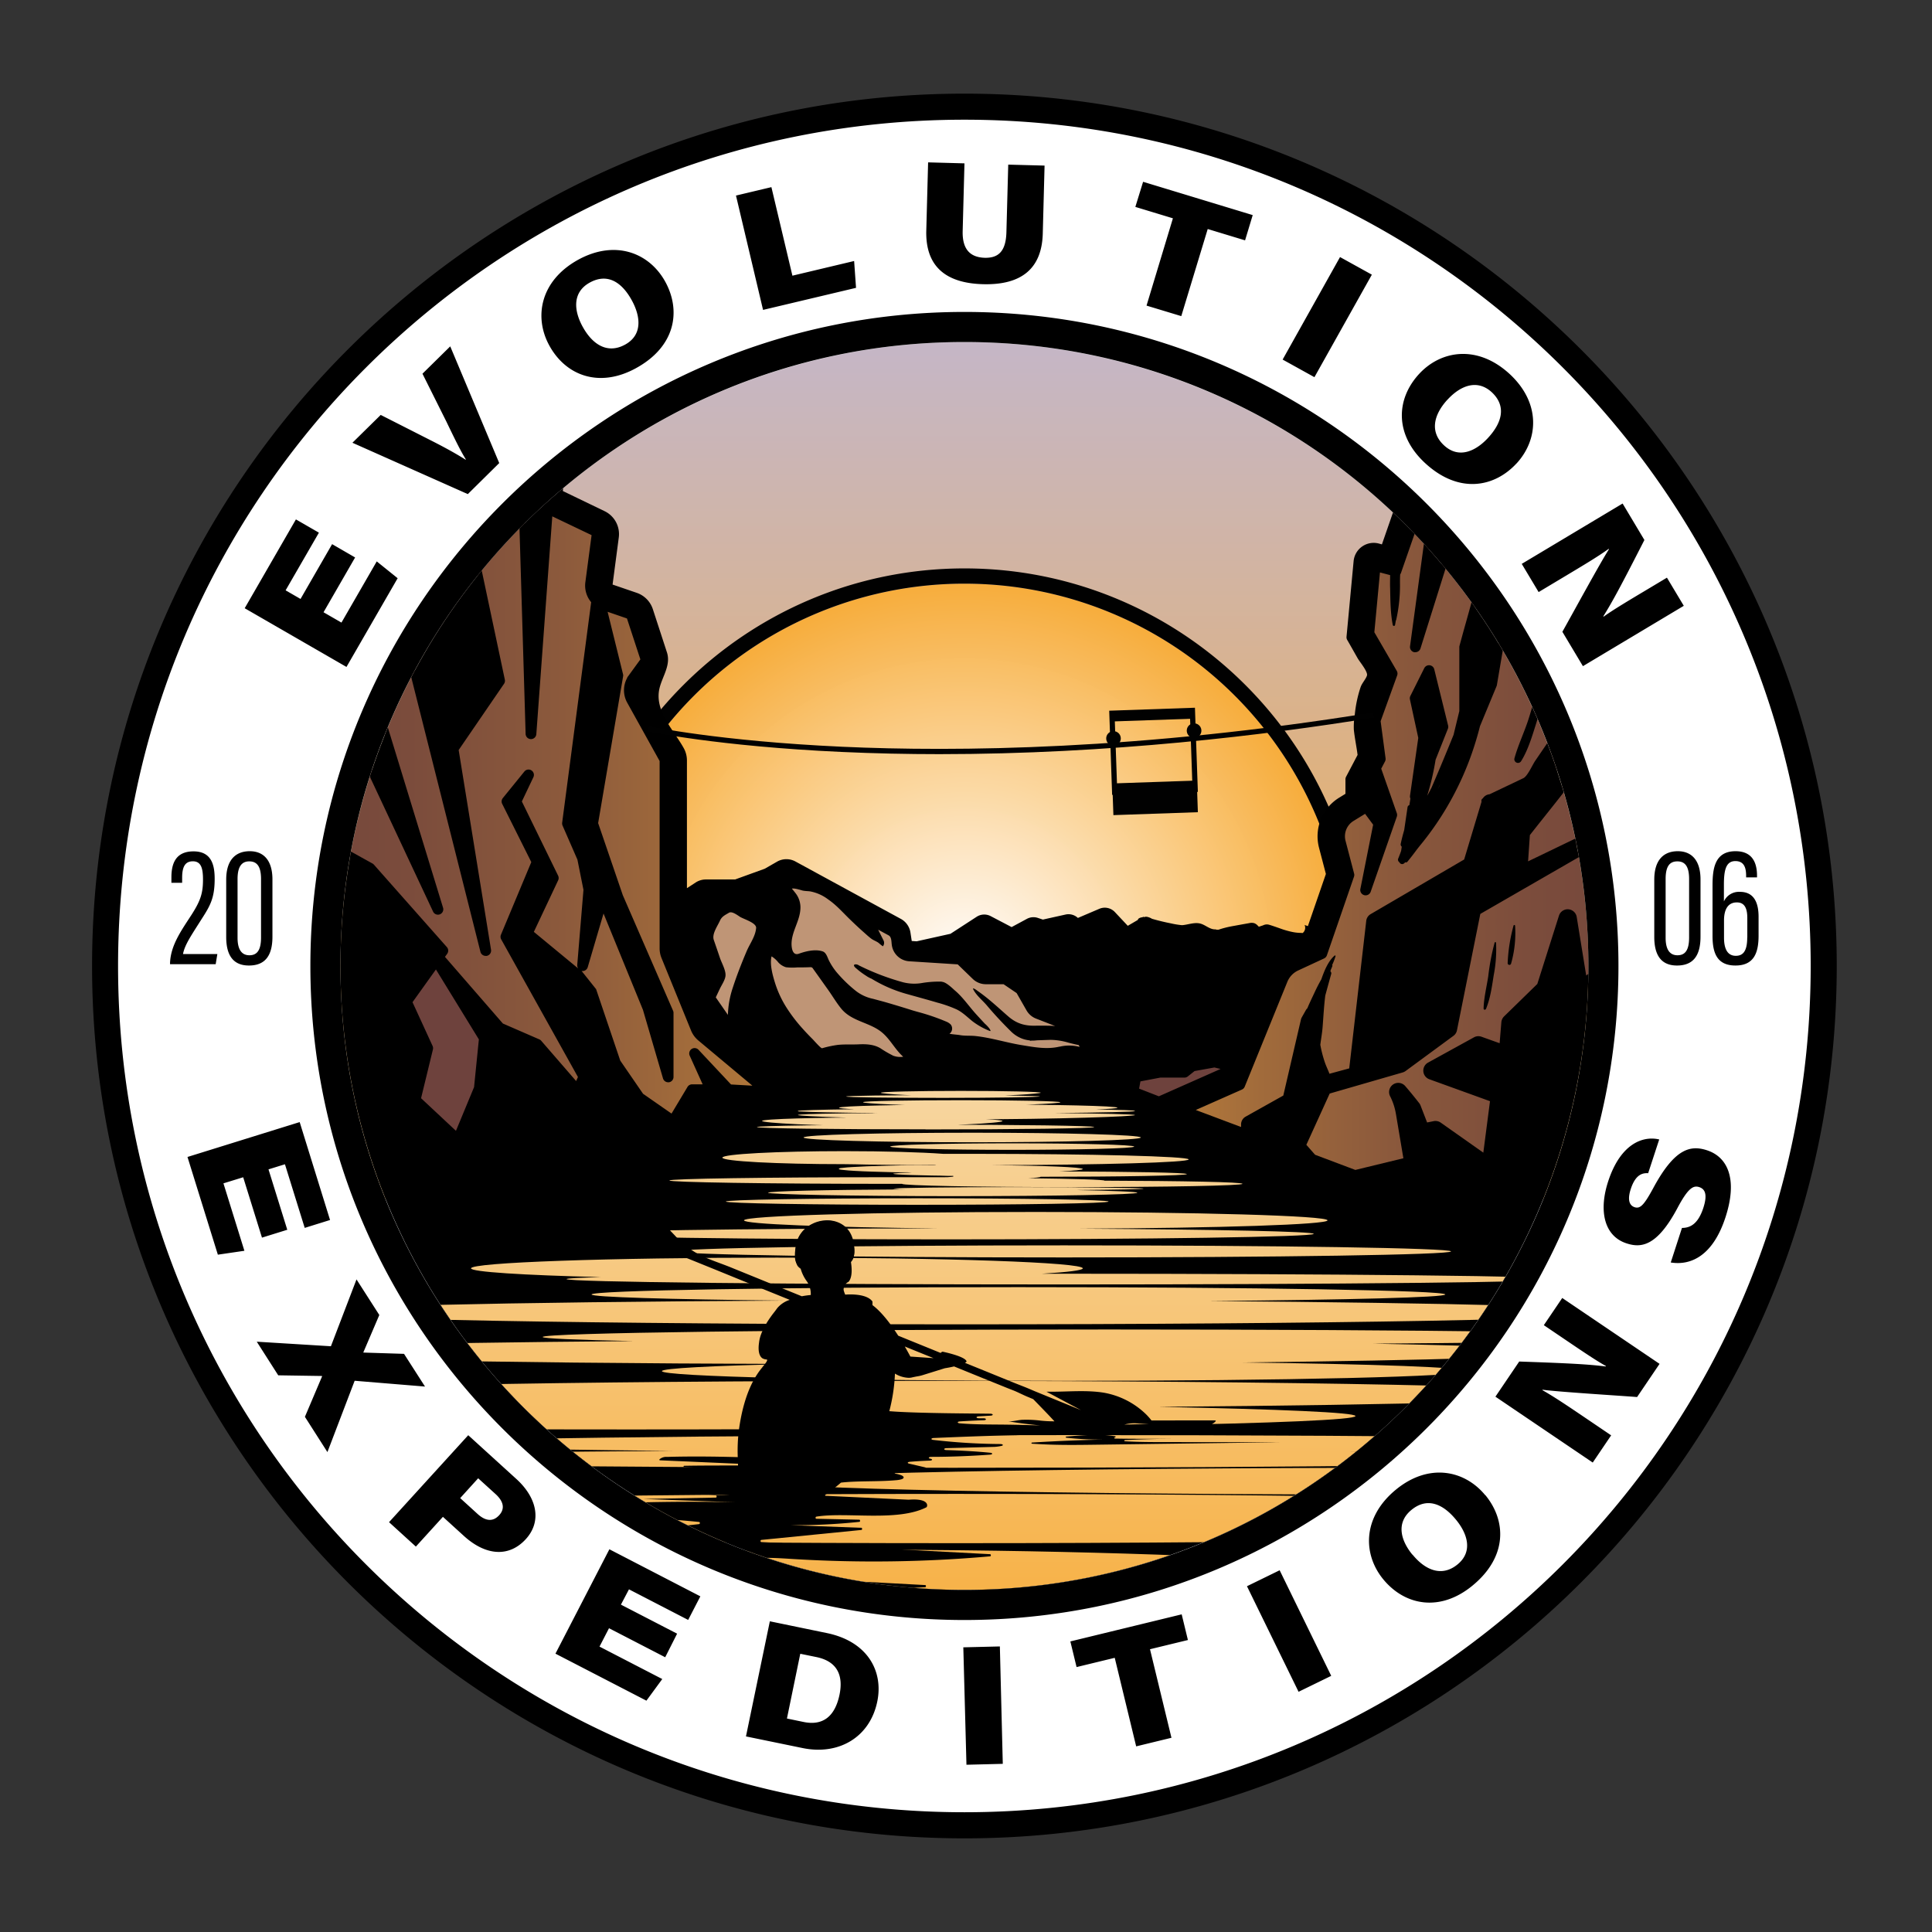 <svg xmlns="http://www.w3.org/2000/svg" xmlns:xlink="http://www.w3.org/1999/xlink" id="Layer_1" data-name="Layer 1" viewBox="0 0 720 720"><rect x="0" y="0" width="720" height="720" fill="#333333" stroke="none"/><defs><style>.cls-1{fill:none;}.cls-2{fill:#fff;}.cls-3{clip-path:url(#clip-path);}.cls-4{fill:url(#linear-gradient);}.cls-5{fill:url(#radial-gradient);}.cls-6{fill:#010101;}.cls-7{fill:url(#linear-gradient-2);}.cls-8{fill:#6e423d;}.cls-9{fill:url(#linear-gradient-3);}.cls-10{fill:#bf9576;}.cls-11{clip-path:url(#clip-path-2);}.cls-12{fill:url(#linear-gradient-4);}</style><clipPath id="clip-path"><circle class="cls-1" cx="359.41" cy="359.99" r="232.53"></circle></clipPath><linearGradient id="linear-gradient" x1="364.7" y1="447.02" x2="364.7" y2="78.83" gradientUnits="userSpaceOnUse"><stop offset="0" stop-color="#f7ad3c"></stop><stop offset="1" stop-color="#bdb8dc"></stop></linearGradient><radialGradient id="radial-gradient" cx="359.41" cy="359.99" r="142.48" gradientUnits="userSpaceOnUse"><stop offset="0" stop-color="#fff" stop-opacity="0.99"></stop><stop offset="1" stop-color="#f7ad3c"></stop></radialGradient><linearGradient id="linear-gradient-2" x1="440.34" y1="326.31" x2="709.44" y2="326.31" gradientUnits="userSpaceOnUse"><stop offset="0" stop-color="#b3793a"></stop><stop offset="0.11" stop-color="#a16b3b"></stop><stop offset="0.29" stop-color="#8b593c"></stop><stop offset="0.49" stop-color="#7b4c3c"></stop><stop offset="0.71" stop-color="#71443d"></stop><stop offset="1" stop-color="#6e423d"></stop></linearGradient><linearGradient id="linear-gradient-3" x1="13.44" y1="294.35" x2="286.22" y2="294.35" gradientUnits="userSpaceOnUse"><stop offset="0" stop-color="#6e423d"></stop><stop offset="0.29" stop-color="#71443d"></stop><stop offset="0.51" stop-color="#7b4c3c"></stop><stop offset="0.71" stop-color="#8b593c"></stop><stop offset="0.89" stop-color="#a16b3b"></stop><stop offset="1" stop-color="#b3793a"></stop></linearGradient><clipPath id="clip-path-2"><path class="cls-1" d="M216.08,459.86c0-1.13,59.75-2.05,134-2.07-42.4-.43-72.81-1.59-72.81-3,0-1.73,48.68-3.13,108.73-3.13s108.73,1.4,108.73,3.13c0,1.57-40.05,2.87-92.31,3.1,51,.3,87.17,1.05,87.17,1.93,0,1.14-61.23,2.06-136.76,2.06S216.08,461,216.08,459.86Zm140.16,96.87c-135.78,0-245.86,2.24-245.86,5,0,1.75,44.2,3.29,111.13,4.18-66.95.9-111.17,2.44-111.17,4.19,0,2.76,110.07,5,245.85,5s245.86-2.24,245.86-5c0-1.75-44.2-3.29-111.13-4.19,66.95-.89,111.17-2.43,111.17-4.18C602.09,559,492,556.73,356.24,556.73Zm-37.16,20.8c-142.27,0-257.61,8.26-257.61,18.44s115.34,18.45,257.61,18.45,257.6-8.26,257.6-18.45S461.35,577.53,319.08,577.53ZM529.89,547C394.11,547,284,549.21,284,552s110.07,5,245.85,5,245.86-2.24,245.86-5S665.68,547,529.89,547ZM152.54,538.1c0,1.07,38.46,2,98,2.62-83.48.52-141.27,1.66-141.27,3,0,1.81,110.07,3.28,245.86,3.28s245.85-1.47,245.85-3.28c0-1.07-38.46-2-98-2.62,83.48-.53,141.27-1.66,141.27-3,0-1.82-110.08-3.28-245.86-3.28S152.54,536.28,152.54,538.1Zm352.61-10.38c0-1.33-27.86-2.54-73.32-3.43,93.28-.71,159.69-2.54,159.69-4.69,0-2.76-110.08-5-245.86-5s-245.85,2.24-245.85,5c0,1.27,23.13,2.42,61.27,3.31-112.88.59-195.5,2.52-195.5,4.81,0,2.76,120.78,5,269.78,5S505.15,530.48,505.15,527.72ZM295.08,508.31c-29.75.66-48.4,1.61-48.4,2.67,0,2,67.07,3.62,149.81,3.62S546.31,513,546.31,511c0-1.43-34-2.66-83.38-3.25,71.37-.79,119.11-2.22,119.11-3.86,0-1.22-26.9-2.34-70.49-3.15,67.2-.47,113-1.4,113-2.48,0-1.55-94.54-2.8-211.16-2.8s-211.16,1.25-211.16,2.8c0,.56,12.45,1.08,33.88,1.52-85.93.7-145.82,2.28-145.82,4.11C90.33,506.1,178.86,508,295.08,508.31Zm63-14.77c135.78,0,245.85-2,245.85-4.51,0-1.88-63.45-3.5-153.43-4.17,52.23-.45,88.11-1.37,88.11-2.45,0-1.51-71.22-2.73-159.08-2.73s-159.07,1.22-159.07,2.73c0,1,28.44,1.8,71.54,2.29C188.3,485.23,112.21,487,112.21,489,112.21,491.52,222.28,493.54,358.07,493.54Zm-134.19-17.6c-8.23.23-12.76.48-12.76.74,0,1.11,83,2,185.37,2s185.38-.91,185.38-2-83-2-185.38-2h-8.26c9.72-.59,15.29-1.28,15.29-2,0-2.22-51-4-114-4s-114,1.81-114,4C175.6,474,194.67,475.21,223.88,475.94Zm28.37-9.58c0,1.24,64.58,2.25,144.24,2.25s144.25-1,144.25-2.25-64.58-2.25-144.25-2.25S252.25,465.12,252.25,466.36Zm18.25-18.58c0,.67,31.92,1.21,71.3,1.21s71.31-.54,71.31-1.21-31.92-1.22-71.31-1.22S270.5,447.11,270.5,447.78Zm109.06-5.38c-25.75,0-46.62.27-46.62.61a28.11,28.11,0,0,0,4.29.25c-29.37.15-51,.64-51,1.24s30.8,1.27,68.8,1.27,68.8-.57,68.8-1.27c0-.38-8.81-.72-22.82-1,14.95-.1,25.17-.3,25.17-.53S405.3,442.4,379.56,442.4Zm-49-1.22h5.63c0,.67,28.39,1.22,63.42,1.22s63.42-.55,63.42-1.22S440.9,440.1,411.63,440c0-.37-11-.7-28.4-.92,2.83-.14,4.55-.33,4.55-.53,30.12,0,54.51-.44,54.51-1s-20.72-.91-47.55-1c5.51-.24,8.78-.55,8.78-.88,0-.7-14.41-1.28-33.92-1.45,41.13-.1,73.38-1,73.38-2.14S406.86,430,362.3,430l-10.82,0c-8.25-.61-21.66-1-36.82-1-25.1,0-45.45,1.08-45.45,2.42s20.3,2.43,45.36,2.43c2.81,0,5.61.1,8.42.15l9.13.11c3.39,0,6.77.1,10.15.08,2.2,0,6.76-.09,6.59,0s-1.67.08-2.5.08l-2.57,0c-1.66,0-3.33,0-5,0s-3.24,0-4.85.07l-3.45.08c-2.43.06-4.87.13-7.31.23-1.87.07-3.74.16-5.6.28-1.21.07-2.42.15-3.63.31-.27,0-1.18.05-1.35.37,0,.27,1.33.36,1.49.38,1.4.18,2.82.26,4.23.35,2.19.13,4.39.22,6.58.29,2.86.1,5.71.18,8.57.24,1.08,0,2.16,0,3.23,0s2,0,3,.09c.3.05-4.26.06-6.38.35,0,0-.41,0-.41.12s1.61.23,1.74.24c1.64.12,3.3.17,4.95.23q3.86.12,7.71.19c2.05,0,4.1.07,6.16.14.33,0,.66,0,1,0s.67-.09.9.11c-.11.2-.56.21-.77.23a21,21,0,0,1-2.86.15c-.76,0-1.53,0-2.29,0l-4.86,0H330.55c-44.79,0-81.09.54-81.09,1.21S285.76,441.18,330.55,441.18Zm1.21-13.88c0,.67,20.35,1.21,45.45,1.21s45.45-.54,45.45-1.21-20.35-1.22-45.45-1.22S331.76,426.63,331.76,427.3Zm-32.3-3.39c0,1,28.13,1.78,62.84,1.78s62.83-.79,62.83-1.78-28.13-1.78-62.83-1.78S299.46,422.93,299.46,423.91Zm45.45-3c34.7,0,62.84-.4,62.84-.89s-28.14-.89-62.84-.89-62.83.4-62.83.89S310.21,420.87,344.91,420.87Zm-16.1-1.22c24.73,0,44.77-1.16,44.77-1.91s-20-1.35-44.77-1.35S284,417,284,417.74,304.08,419.65,328.81,419.65Zm30.95-2.55c34.7,0,63.19-1.09,63.19-1.58,0-.32-12.06-.6-30.13-.76,18.07-.16,30.13-.44,30.13-.76s-5.46-.41-14.53-.57c5-.19,8-.41,8-.65,0-.67-23.23-1.21-51.88-1.21s-51.89.54-51.89,1.21c0,.2,2.06.39,5.67.56-12.89.16-21,.4-21,.66s1.18.17,1.26.18c1.22.08,2.44.13,3.66.17,1.92.06,3.85.11,5.78.15l7.67.13,9.29.11c.71,0,1.41.05,2.11,0-3.08.2-6.19.05-9.28.09l-8.07.13c-2.09,0-4.18.08-6.27.15-1.39,0-2.79.08-4.19.16-.42,0-.83.05-1.25.09a1.82,1.82,0,0,0-.71.13C297.28,416,325.05,417.1,359.76,417.1Zm-38.12-6.35c0,.43,16.12,1.33,36.43,1.33s37.11-.9,37.11-1.33-16.46-.78-36.77-.78S321.64,410.32,321.64,410.75Zm65.93-2.15c0-.29-16.18-.51-36.14-.51s-36.13.22-36.13.51,16.18.51,36.13.51S387.57,408.88,387.57,408.6Zm.33-1.4c0-.39-13.36-.7-29.83-.7s-29.84.31-29.84.7,13.36,1.33,29.84,1.33S387.9,407.58,387.9,407.2Z"></path></clipPath><linearGradient id="linear-gradient-4" x1="361.81" y1="621.83" x2="361.81" y2="356.45" gradientUnits="userSpaceOnUse"><stop offset="0" stop-color="#f7ad3c"></stop><stop offset="1" stop-color="#fae1b8" stop-opacity="0.99"></stop></linearGradient></defs><circle class="cls-2" cx="359.41" cy="359.99" r="322"></circle><g class="cls-3"><rect class="cls-4" x="76.32" y="78.83" width="576.77" height="368.19"></rect><circle class="cls-5" cx="359.41" cy="359.99" r="142.48"></circle><path class="cls-6" d="M359.41,217.51A142.49,142.49,0,1,1,216.92,360,142.48,142.48,0,0,1,359.41,217.51m0-5.68c-81.7,0-148.17,66.47-148.17,148.16s66.47,148.17,148.17,148.17S507.57,441.69,507.57,360,441.1,211.83,359.41,211.83Z"></path><path class="cls-7" d="M650.15,264.51l59.29,250.15L649.78,492.5l-37.57-14.12,4.57-128.86a1.42,1.42,0,0,0-2.27-1.18l-23,17.41a1.42,1.42,0,0,1-2.26-.9l-3.67-22.75a1.42,1.42,0,0,0-2.75-.2l-8.1,25.56a1.57,1.57,0,0,1-.36.59l-12.5,12.2a1.42,1.42,0,0,0-.43.9l-.69,8.57a1.41,1.41,0,0,1-1.89,1.22l-7.48-2.68a1.42,1.42,0,0,0-1.16.1l-17.11,9.43a1.42,1.42,0,0,0,.21,2.58l23,8.32a1.44,1.44,0,0,1,.93,1.52l-2.68,20.61a1.42,1.42,0,0,1-2.22,1l-16.66-11.74a1.38,1.38,0,0,0-1.1-.23l-2.92.58a1.41,1.41,0,0,1-1.6-.88l-2.62-6.82a1.58,1.58,0,0,0-.2-.36c-.53-.67-2.62-3.35-5.18-6.33a1.42,1.42,0,0,0-2.36,1.54,24.54,24.54,0,0,1,2.35,7.14l2.9,17.15a1.41,1.41,0,0,1-1.06,1.62l-19,4.63-16.08-6L485,427.64a1.31,1.31,0,0,1-.21-1.4l9-19.82a1.32,1.32,0,0,1,.83-.72l27.58-8a1.28,1.28,0,0,0,.4-.21l17.86-13.16a1.24,1.24,0,0,0,.51-.79l8.77-43.73a1.36,1.36,0,0,1,.63-.87l39.26-22.64a1.3,1.3,0,0,0-1.21-2.3l-19.19,9.25a1.3,1.3,0,0,1-1.87-1.26l.77-11.2a1.28,1.28,0,0,1,.27-.72L595,276.24a1.3,1.3,0,0,0-1.93-1.73l-30.32,29.84a1.32,1.32,0,0,0-.31.49l-3.23,8.93a1.3,1.3,0,0,1-2.53-.44v-14a1.3,1.3,0,0,0-2.55-.37l-6.68,22.23a1.32,1.32,0,0,1-.59.74l-35.12,20.52a1.3,1.3,0,0,0-.63,1l-6.39,55.46a1.29,1.29,0,0,1-1,1.11l-11.68,3.13a1.29,1.29,0,0,0-.85.73l-6.6,14.88a1.3,1.3,0,0,1-2.42-.11,1.38,1.38,0,0,1,0-.67l7.18-35.67a.66.66,0,0,1,.06-.2l1.29-3.47a1.3,1.3,0,0,0-2.35-1.09l-1.47,2.61a1.48,1.48,0,0,0-.13.35l-6.63,28.57a1.28,1.28,0,0,1-.63.84l-14.32,8a1.3,1.3,0,0,0-.67,1.13v3.84l-24.17-9.08L462,404.23l15.88-39.06a10,10,0,0,1,5.07-5.32l9.64-4.47L502.72,326l-3.17-12.11a8.7,8.7,0,0,1,3.88-9.66l5.86-3.61,4.56,6.26L509,331.53l9.7-27.83-6.1-17.4,1.82-3.45-1.91-14.3L518.84,251l-8.67-14.93,2.37-25.32,7.67,2.13,16-45.88,11-29h50l23.22,34.53Zm-89.24-39,28.77-27.2-28.77-12.2-15,55v24.07l-8.13,33.47,18.14-43.78Zm-33.46,15.64,26.9-85.68-16.27,7.19Zm10.32,29.7-5.16-21-5.16,10.32,3.13,14.7-3.13,21.89Z"></path><polygon class="cls-8" points="458.19 397.07 457.18 399.54 432 410.69 422.22 407.01 422.65 404.79 423.33 401.27 426.59 400.65 432.27 399.57 441.49 399.57 444.39 397.24 452.7 395.75 458.19 397.07"></polygon><path class="cls-9" d="M285.75,406.56a1.24,1.24,0,0,1,.45,1.21,1.66,1.66,0,0,1-.19.5l-2,.75L280,406.58l-8.44-.47-12.67-13.5,6.1,13.5h-7l-7,11.72L238.2,409l-13.6-19.8-4.22,8.91-3.28-24.39,3.28-6.1L196.46,347.9l9.72-20.67L192.24,298.7l4.69-9.86-8,9.86,11.2,22.51-11.66,27.91,29.08,52.15-2.35,5.31-15.07-17.36-14-6.1-22.86-26.4,1.75-2.45-27.2-30.72L97.49,301.19,100,476.49l-.29.11a1.42,1.42,0,0,1-.45.08H49.56a1.29,1.29,0,0,1-1.27-1.06L13.46,289.06a1.19,1.19,0,0,1,0-.46L40,138.45a1.29,1.29,0,0,1,1.06-1l152-25.36h.2a1.29,1.29,0,0,1,1.27,1l8.29,43.27-8.71-9.15,3.76,126.18,6.17-84.3a7.83,7.83,0,0,0,1.75,1.16l16,7.64a1.3,1.3,0,0,1,.73,1.34l-2.4,18.11a7.56,7.56,0,0,0,2.3,6.45l-.09.73-10.84,82.4,5.63,12.9,2.34,11.73-2.34,28.3,7.5-25.49,16.89,41.28,7.5,25.65V377.49l-18.76-43.15-9.38-27.44,9.38-55.11-6.68-27.13a7.35,7.35,0,0,0,1.57.76l9.52,3.27a1.32,1.32,0,0,1,.81.82l5.19,16a1.28,1.28,0,0,1-.18,1.15l-4.53,6.23a7.55,7.55,0,0,0-.49,8.08l12.15,21.87a1.37,1.37,0,0,1,.16.63v70a7.67,7.67,0,0,0,.55,2.84l11,27a7.53,7.53,0,0,0,2.15,2.94Zm-99.61-152.9-17.35-82.08-28.62,20.64,40.81,162L168.79,279Zm-23,85.14L136,249.91l-6.09-17.82-21.11-9.38Z"></path><polygon class="cls-8" points="162.6 357.67 180.51 386.87 178.64 405.63 170.66 424.87 154.71 409.93 159.4 390.63 151.43 373.27 162.6 357.67"></polygon><path class="cls-10" d="M401.92,383.52a4.75,4.75,0,0,1-.64-.2l-14.46-5.61a5.06,5.06,0,0,1-2.52-2.18L380.54,369a1.61,1.61,0,0,0-.43-.47L375,365a1.37,1.37,0,0,0-.77-.23h-6.88a4.94,4.94,0,0,1-3.47-1.41l-5.73-5.56a1.44,1.44,0,0,0-.88-.38l-18.31-1.17a5,5,0,0,1-4.61-4.23l-.56-3.64a1.41,1.41,0,0,0-.7-1l-6.82-3.71-3.13-.87,4.38,8.6-9.22-12.07L310.39,335c-.83-.93-1.77-1.8-2.56-2.64-1.61-1.7-4.06-5.26-6.79-3.8a1.59,1.59,0,0,0-.77.93l-6.5-3.54a1.51,1.51,0,0,0-.33-.13v3l-1.36.66-2.37,1.13,5,5.1v14l-8.61-11.28L280,334l-1.74,1.37,8.87,10.31-14.95-8-4.86,2.89-3.73,8.68,4.85,14.33-4,8.41,14.31,20.66,5.81,4.85L288,392a2,2,0,0,0-.2-2.34l-11.1-12.42-.89-1,5.25-17.83a1.56,1.56,0,0,1,3.05.4c.23,9.15.47,13.65.63,15,0,.07,0,.12,0,.17,1.2,1,4.79,4.31,16.66,15.6a23.32,23.32,0,0,0,4.25,3.42,37.41,37.41,0,0,1,6.84-1.61c2.52-.25,8.58-.13,12-.05a3.79,3.79,0,0,1,3.19,1.95l.68,1.25,7.38,3.57h9.37l1.4-.91a5.14,5.14,0,0,1,4.45-.54,28,28,0,0,1,4.16,1.61A29.76,29.76,0,0,1,358.6,401l3.74-.93,5-1.55a4.54,4.54,0,0,1,3.22.21l5,2.28,4.31-1.63,8.22.58a3.84,3.84,0,0,1,2.66,1.35l.49.58H402l6.77-.77c-3.93-1.1-8.77-2.56-9.05-2.57-.45,0-26.86-7.89-28.09-8.26l12.46,3,10.32.93,3.6-1.61,8.75,3.51,9.21,1.54,10.18.63,5.91-1.12h8.6l2.72-2.18,3.54-.64Z"></path><path d="M523.31,321.71c.13-.12.25-.25.37-.37a.7.7,0,0,0,.84-.22q1.83-2.24,3.52-4.55l1-1.27a111,111,0,0,0,9.88-14,112.34,112.34,0,0,0,10.57-23.48c.75-2.36,1.45-4.75,2.05-7.18l6.19-14.94a1.62,1.62,0,0,0,.12-.43l4.89-28.73,28.29-26.75a2,2,0,0,0,.59-1.81,2,2,0,0,0-.09-.33c2.21-.71,4.35-1.71,6.52-2.51a57,57,0,0,0,7.41-2.91c.4-.22.25-1-.25-.91a34.89,34.89,0,0,0-8,2.39c-1.16.44-2.34.88-3.5,1.36s-2.26.87-3.37,1.38L586.93,195l-22.88-9.7c.21.08,1-.2,1.23-.23a10.46,10.46,0,0,1,1.24-.08c1,0,2-.05,3.05-.09q3.61-.16,7.22-.64c5.41-.74,10.8-1.78,15.68-4.33.38-.2.83-.21,1.23-.4s.14-1.07-.4-.94a139.07,139.07,0,0,1-15.23,2.74l-2.49.17c-2.48.14-5,.27-7.46.29a26.26,26.26,0,0,0-4.51.4c-1.36.26-2.74.47-3.54,1.71-.29.45-.66.85-.94,1.32a9.24,9.24,0,0,0-.66,2.25c-.49,1.79-1,3.58-1.46,5.37l-2.14,7.82c-.84,3.08-1.67,6.16-2.51,9.24s-1.75,6.39-2.62,9.59c-.81,3-1.61,5.92-2.42,8.89l-2,7.13-1.18,4.33c-.07.27-.15.54-.22.81a1.88,1.88,0,0,0-.07.53V265l-2.15,8.85q-4,9.9-8.23,19.74c-.39.74-.77,1.48-1.17,2.22-.14.25-.29.5-.43.76a98,98,0,0,0,3.13-13.43l4.58-11.53a2,2,0,0,0,.09-1.22l-5.16-20.95a2,2,0,0,0-3.74-.41l-5.16,10.32a2,2,0,0,0-.17,1.31L528.55,275l-3.08,21.53a2,2,0,0,0,.15,1.09l-.39,2.44a.91.91,0,0,0-.68.78l-1.22,8.31c0,.11-.05.23-.07.34-.47,1.62-.89,3.26-1.24,4.91a1.11,1.11,0,0,0,.37,1.14l-.21,1.41V317l-.21.65c-.3.81-.61,1.62-.94,2.42a1.13,1.13,0,0,0,.5,1.27A1.1,1.1,0,0,0,523.31,321.71Zm13.05-28.78c.12-.22.23-.44.34-.66-.3.67-.6,1.33-.91,2C536,293.82,536.17,293.37,536.36,292.93Z"></path><path d="M367.06,381.53c-.82-.87-1.63-1.75-2.44-2.63l-1-1.1c-2.57-2.85-4.89-6.3-7.85-8.75-1-.92-3.27-3.09-4.72-3.15a.62.62,0,0,0-.31-.08,39.37,39.37,0,0,0-6.86.47,17,17,0,0,1-7.4-.24,90.72,90.72,0,0,1-16.38-6.27,2.06,2.06,0,0,0-1.45-.38.28.28,0,0,0-.16.12h-.13c-.07,0-.11.09-.12.15,0,.63.74,1.11,1.16,1.48s1.08.9,1.64,1.31,1.11.79,1.69,1.15a9.91,9.91,0,0,0,1.88,1.05h.05l.17.1A51.76,51.76,0,0,0,338,370.45c3.81,1.07,7.62,2.1,11.41,3.22a46.51,46.51,0,0,1,7.1,2.51c2.34,1.15,4,2.91,6,4.49a27,27,0,0,0,6.27,3.51c.8.32,0-.75,0-.8A11,11,0,0,0,367.06,381.53Z"></path><path d="M746.72,526.78l-28.47-10.7L658.14,262.49v0l0-.12,0-.12L628,169.53l-.14-.42a1.86,1.86,0,0,0-.24-.49l-25.56-38a2,2,0,0,0-1.66-.88h-57.6a2,2,0,0,0-1.88,1.29l-12.49,33.14v0L515,202.88l-1.05-.29a7.51,7.51,0,0,0-9.5,6.55l-2.64,28.15a2,2,0,0,0,.26,1.2c1.33,2.28,2.61,4.59,3.92,6.88.7,1.23,3.88,5,3.44,6.38s-1.8,2.74-2.36,4.29a45.9,45.9,0,0,0-2.18,10.33,27,27,0,0,0-.35,5.6c.32,3.1,1,6.26,1.39,9.37l-4.29,8.14a2,2,0,0,0-.23.94v5.41l-2.27,1.4A16.89,16.89,0,0,0,491.58,316l2.54,9.7-6.71,19.44-1.22-.42a2.52,2.52,0,0,1-.73,3c-.55-.07-1.1-.05-1.66-.1a16.32,16.32,0,0,1-2.21-.31,32,32,0,0,1-4.4-1.26c-1.4-.49-2.82-1-4.25-1.43a3.06,3.06,0,0,0-2,.12l-.32.14-1.37.45-.23-.06-.29-.32a3.39,3.39,0,0,0-1.35-.92,3.82,3.82,0,0,0-1.87,0l-2.26.4-4.4.8a37.33,37.33,0,0,0-4.54,1.17.12.12,0,0,0-.08.06h-.93a.57.57,0,0,0-.38-.11c-2,.06-3.55-1.54-5.38-2.1-2.26-.69-4.64.34-6.91.53l-.24,0a33.23,33.23,0,0,1-4.09-.68c-2.08-.41-4.15-.9-6.19-1.47l-.81-.23a5.56,5.56,0,0,0-1.9-.74,2.7,2.7,0,0,0-1.17.15l-.12-.19-.39.23a2.67,2.67,0,0,0-1.34.44.81.81,0,0,0-.34.54l-3.75,2.19-4.83-5.14a5.15,5.15,0,0,0-5.76-1.2l-8,3.41a5.1,5.1,0,0,0-4.63-1.26l-8.42,1.87-1.9-.63a5.17,5.17,0,0,0-4,.33L377,345.5l-7.83-4.1a5.17,5.17,0,0,0-5.17.24L354.21,348l-12.6,2.8-1.83-.12-.48-3.14a7,7,0,0,0-3.57-5.09l-39.28-21.39a7,7,0,0,0-6.76,0L285,323.75l-11.05,4H263.07a7,7,0,0,0-3.8,1.12L256,331V283.42a9.51,9.51,0,0,0-1.2-4.63c-3.77-6.79-11.07-13.93-9-22.39,1.12-4.53,4.37-8.65,2.68-13.49L243.29,227a9.59,9.59,0,0,0-6-6.07l-9-3.08,2.31-17.53a9.5,9.5,0,0,0-5.34-9.85L209.77,183l1.61-24.12a9.33,9.33,0,0,0-.15-2.42l-8.6-44.94a9.48,9.48,0,0,0-10.93-7.61l-152,25.36A9.55,9.55,0,0,0,31.87,137L5.34,287.16a9.53,9.53,0,0,0,0,3.41L40.19,477.14a9.53,9.53,0,0,0,9.37,7.78H86.43l-136.36,78.4a2,2,0,0,0-1,1.72,2,2,0,0,0,1,1.74l95.6,57.09a1.94,1.94,0,0,0,.81.27L173.5,638.48h.23l299,14.52.42,0h.11a2.58,2.58,0,0,0,.4,0l253.24-51.79a2,2,0,0,0,1.53-1.42L748,529.18A2,2,0,0,0,746.72,526.78Zm-649.8-52.1c.08-.19.16-.38.25-.56a1.75,1.75,0,0,0,.77.33v.23Zm79.75-69.54-6.75,16.29-13-12.16,4.42-18.17a2,2,0,0,0-.13-1.31l-7.48-16.3,8.73-12.2,16,26.06ZM208,326.35l-13.52-27.67,4.28-9a2,2,0,0,0-3.37-2.12l-8,9.86a2,2,0,0,0-.24,2.15L198,321.28l-11.31,27.06a2,2,0,0,0,.1,1.75l28.59,51.28-.67,1.51-13-15a2,2,0,0,0-.71-.53l-13.59-5.91L165.83,356.6l.83-1.16a2,2,0,0,0-.13-2.49l-27.2-30.73a2,2,0,0,0-.53-.42L98.46,299.44a2,2,0,0,0-2,0,2,2,0,0,0-1,1.74L97.78,463a20.49,20.49,0,0,0-4.4,11.32,1,1,0,0,0,0,.34H50.15L15.45,288.82,41.87,139.3,192.7,114.13,199.57,150l-4-4.21a2,2,0,0,0-2.22-.47,2,2,0,0,0-1.23,1.91l3.76,126.17a2,2,0,0,0,4,.09l5.94-81.06,14.65,7-2.33,17.6a9.6,9.6,0,0,0,2.17,7.39l-10.81,82.19a2.13,2.13,0,0,0,.15,1.06l5.54,12.7,2.25,11.24-2.32,28a2,2,0,0,0,.37,1.32l-16.54-13.65L208,328.08A2,2,0,0,0,208,326.35Zm72.08,78.23-7.64-.43-12.11-12.91a2,2,0,0,0-3.29,2.19l4.82,10.67H257.9a2,2,0,0,0-1.71,1L250.26,415l-10.61-7.38-8.5-12.37-9-26.62-5.41-6.79a2,2,0,0,0,2.29-1.4l5.89-20,14.69,35.9,7.47,25.55a2,2,0,0,0,1.92,1.44,1.46,1.46,0,0,0,.29,0,2,2,0,0,0,1.71-2V377.49a2,2,0,0,0-.16-.8L232.1,333.61l-9.19-26.87,9.29-54.62a1.85,1.85,0,0,0,0-.81L226.44,228l7.21,2.48,5,15.26-4.31,5.93c-.11.15-.2.29-.3.44a.57.57,0,0,0-.28.48,9.52,9.52,0,0,0,0,9.31l12.06,21.71v69.81a9.45,9.45,0,0,0,.7,3.59l11,27a9.56,9.56,0,0,0,2.71,3.73l20.14,16.84ZM281.33,348c-.75,2.3-2.18,4.35-3.12,6.59-1.87,4.41-3.63,8.91-5.11,13.46a34.71,34.71,0,0,0-1.83,10.17l-4.52-6.53,1.5-3.17c.67-1.42,1.95-3.25,2.12-4.82.22-1.92-1.35-4.71-2-6.51q-1.17-3.47-2.36-6.91c-.76-2.22,1.39-5.15,2.28-7.14.73-1.64,1.93-2.12,3.4-3,1.11-.66,3.24,1,4.1,1.54,1.43.88,6.15,2.23,6,4.16A9.77,9.77,0,0,1,281.33,348Zm51.34,45.32a41.09,41.09,0,0,1-4.62-2.7c-2.41-1.41-5.27-1.56-8-1.43s-5.17-.06-7.75.2a40.61,40.61,0,0,0-5.93,1.26c-.43.12-3.07-2.92-3.47-3.32-1.23-1.23-2.44-2.48-3.6-3.78a59.18,59.18,0,0,1-6.16-8,38.85,38.85,0,0,1-4.23-9c-.9-2.86-2.14-7.17-1.37-10.14a9.62,9.62,0,0,1,2.48,2.21,6.38,6.38,0,0,0,2.89,1.84,19.91,19.91,0,0,0,4.23.06c1.61,0,3.23,0,4.84-.08a1,1,0,0,1,1,.54c1.83,2.55,3.64,5.11,5.46,7.66,1.71,2.38,3.23,5,5.09,7.28,4,4.87,10.79,5.05,15.35,9,3,2.58,4.77,6.3,7.72,8.89A7.33,7.33,0,0,1,332.67,393.35Zm62.18-3.27c-4.71,1.11-9.4.21-14.09-.56-5.79-.95-11.47-2.78-17.31-3.4-1.86-.19-3.78,0-5.62-.32-1.24-.21-2.55-.25-3.77-.48l-.25,0a2.42,2.42,0,0,0,.47-3.51,4.92,4.92,0,0,0-1.68-1.07,79.28,79.28,0,0,0-10.47-3.58c-.81-.23-1.57-.44-2.29-.66-3.15-1-6.07-1.88-8.94-2.72-1.83-.54-3.66-1-5.5-1.51a15.52,15.52,0,0,1-6.63-3.1,51.06,51.06,0,0,1-7.09-6.94,23.49,23.49,0,0,1-2.75-4.24c-.6-1.2-1-3-2.43-3.43-2.75-.9-6.33,0-8.78.89s-2.78-2.38-2.73-3.94c.13-4.39,3-8.21,3.28-12.55a8.63,8.63,0,0,0-1.86-6.15c-.38-.49-.82-1.06-1.31-1.6.94-.31,3.74.66,4.06.72.89.18,1.79.18,2.69.28a16,16,0,0,1,6.85,3.06c2.93,2,5.29,4.7,7.83,7.18,1.8,1.75,3.63,3.48,5.52,5.14.88.78,1.75,1.6,2.7,2.29s2.1,1,2.92,1.75a15,15,0,0,0,1.35,1.06,2,2,0,0,0,.25-2.18l-2-4,3.89,2.1c1.19.64,1,2.52,1.21,3.73a7,7,0,0,0,6.46,5.93l18.08,1.15,5.58,5.4a7,7,0,0,0,4.86,2H374l4.87,3.3,3.69,6.46a7,7,0,0,0,3.54,3.05l7.13,2.77c-1.3-.1-2.64-.13-4.05-.13-1,0-2,0-2.94,0-4.13.15-7.29-.69-10.47-3.44-3.83-3.32-7.31-6.67-11.52-9.56a6.06,6.06,0,0,0-1.45-.9c-.13,0-.22.11-.17.22,1.16,2.4,3.43,4.12,5.13,6.12,2.87,3.4,5.83,6.57,9,9.7a12,12,0,0,0,4,2.63,11.13,11.13,0,0,0,3,.71l.13,0-.09.15h.12l.63-.07h0a12.62,12.62,0,0,0,1.94-.11l5.12-.17a25.12,25.12,0,0,1,6.68,1.08c.82.21,1.67.42,2.51.61l1.26.27a2.43,2.43,0,0,0,.3.68A15.14,15.14,0,0,0,394.85,390.08Zm29.66,15.65L425,403l7.42-1.41h9a2,2,0,0,0,1.25-.44l2.51-2,7.4-1.33,2.29.55-23,10.19Zm60.63-26.56a3.26,3.26,0,0,0-.33.87l-6.56,28.27-14.05,7.87a3.32,3.32,0,0,0-1.69,2.88V420l-16.88-6.34,17.19-7.61a2,2,0,0,0,1.05-1.08l15.88-39.05a8,8,0,0,1,4.05-4.26l9.65-4.48A2,2,0,0,0,494.5,356l10.12-29.36a2,2,0,0,0,0-1.16l-3.17-12.11a6.7,6.7,0,0,1,3-7.45l4.28-2.63,3,4.05L507,331.14a2,2,0,0,0,3.86,1.05l9.69-27.83a2,2,0,0,0,0-1.32l-5.81-16.58,1.41-2.68a2,2,0,0,0,.21-1.19l-1.84-13.82,6.17-17.08a2,2,0,0,0-.16-1.68l-8.35-14.39,2.09-22.29,3.79,1c0,1.63-.07,3.25,0,4.88.1,4.51.1,9.32,1,13.76a.43.43,0,0,0,.82,0c.12-.57.21-1.14.3-1.72a.35.35,0,0,0,.13-.2,58.24,58.24,0,0,0,1.42-13.75c0-1.07,0-2.16.08-3.25a1.72,1.72,0,0,0,.3-.55l11.58-33.28-8.21,60.62a2,2,0,0,0,1.55,2.22,1.58,1.58,0,0,0,.43,0,2,2,0,0,0,1.91-1.4l26.9-85.68a2,2,0,0,0-2.72-2.44l-12.23,5.41,7.2-19.09H596l22.47,33.41L627.77,202l-.22.31a.7.7,0,0,0-.65.24c-7.09,7.51-11.18,17.25-17,25.65-4.17,6-8.24,12.07-12.35,18.1l-25.38,37.17c-1,1.41-2.86,5.76-4.45,6.53l-12.6,6a3.29,3.29,0,0,0-2.51,1.53h0a1,1,0,0,0-.48,1.23l-6.48,21.55-34.89,20.38a3.32,3.32,0,0,0-1.6,2.47l-6.34,55-7.37,2c-.54-1.47-1.27-2.9-1.76-4.38a46.65,46.65,0,0,1-1.41-5.18l-.24-1.22c.27-2.19.68-4.39.85-6.54.31-3.92.51-7.9,1-11.83.73-2.68,1.47-5.36,2.2-8a.86.86,0,0,0-.3-1l.09-.29a.78.78,0,0,0,0-.14c.23-.52.45-1,.66-1.57a.3.3,0,0,0-.1-.34,24.18,24.18,0,0,0,1.28-3.34.22.22,0,0,0-.36-.21c-2.45,2.15-3.85,5.72-4.95,8.87-1,1.73-1.89,3.52-2.72,5.32s-1.72,3.59-2.48,5.44a3.37,3.37,0,0,0-.6.78ZM650.48,490.62,614.26,477l4.52-127.43a3.41,3.41,0,0,0-5.48-2.84l-22.17,16.81-3.53-21.78a3.41,3.41,0,0,0-6.63-.49l-8.06,25.43-12.4,12.1a3.49,3.49,0,0,0-1,2.17l-.64,7.81-6.76-2.42a3.43,3.43,0,0,0-2.8.22L532.19,396a3.42,3.42,0,0,0,.49,6.21l22.6,8.17-2.49,19.18-15.86-11.18a3.46,3.46,0,0,0-2.65-.56l-2.44.49L529.4,412a3.22,3.22,0,0,0-.47-.85l0,0c-1.76-2.26-3.52-4.41-5.22-6.38a3.42,3.42,0,0,0-5.68,3.72,22.51,22.51,0,0,1,2.17,6.55V415L523,431.65,505.1,436l-15-5.65-3.26-3.71,8.7-19.11,27.29-7.89a3.48,3.48,0,0,0,1-.51L541.69,386a3.29,3.29,0,0,0,1.27-2l8.71-43.41,39-22.48a3.3,3.3,0,0,0-3.08-5.84L569.47,321l.67-9.79c12.75-16.25,26-31.54,34.91-50.35q9.53-20.23,19.07-40.47l5.69-12.06,18.41,56.76,58.41,246.43Z"></path><path d="M170.75,171.17a2,2,0,0,0-3.13-1.21L139,190.6a2,2,0,0,0-.77,2.11l40.81,162a2,2,0,0,0,1.94,1.52,3,3,0,0,0,.41,0A2,2,0,0,0,183,354l-12.07-74.49,16.9-24.67a2,2,0,0,0,.31-1.54Z"></path><path d="M137.87,249.33a.14.14,0,0,1,0-.06l-6.1-17.83a2,2,0,0,0-1.08-1.18l-21.11-9.38a2,2,0,0,0-2.63,2.68l54.41,116.09a2,2,0,0,0,3.73-1.44Z"></path><path d="M577.49,224c-.91,4.65-.71,9.58-1.24,14.3a146.08,146.08,0,0,1-2.79,15.51c-1.07,4.78-2.34,9.53-3.83,14.2-1.58,4.93-3.9,9.68-5.26,14.67a1.37,1.37,0,0,0,2.5,1c2.62-4.21,4.11-9.32,5.59-14a126.07,126.07,0,0,0,3.84-15.58A133.86,133.86,0,0,0,578,239.17c.31-4.93.93-10.33-.15-15.19A.17.17,0,0,0,577.49,224Z"></path><path d="M557,351.28a87.75,87.75,0,0,0-2.38,12.58c-.61,4-1.63,8-1.73,12,0,.55.72.56.9.12,1.62-3.9,2.22-8.38,2.87-12.53a50.62,50.62,0,0,0,.88-12.09A.28.28,0,0,0,557,351.28Z"></path><path d="M564.06,344.93a62.65,62.65,0,0,0-2.2,14,.65.65,0,0,0,1.28.17A41.78,41.78,0,0,0,564.63,345,.29.29,0,0,0,564.06,344.93Z"></path><g class="cls-11"><rect class="cls-12" x="-111.36" y="356.45" width="946.33" height="265.37"></rect></g><path class="cls-6" d="M350.09,281.05c-12,0-24.18-.26-36.45-.82-46.09-2.1-72-7.63-72.22-7.68l.41-1.91c.25.06,26,5.55,72,7.65,42.4,1.93,111.15,1.28,197.9-12.79l.31,1.92C471.66,274,413.38,281.05,350.09,281.05Z"></path><polygon class="cls-6" points="414.46 296.23 413.37 264.86 445.32 263.75 446.41 295.12 444.46 295.19 443.44 265.77 415.39 266.74 416.41 296.17 414.46 296.23"></polygon><path class="cls-6" d="M445,269.57a2.72,2.72,0,1,1-2.72,2.72A2.72,2.72,0,0,1,445,269.57Z"></path><rect class="cls-6" x="414.71" y="291.42" width="31.5" height="11.81" transform="translate(-10.06 15.13) rotate(-1.99)"></rect><rect class="cls-6" x="413.65" y="265.29" width="30.79" height="3.1" transform="translate(-8.95 14.96) rotate(-1.98)"></rect><circle class="cls-6" cx="414.97" cy="275.19" r="2.72"></circle><path class="cls-6" d="M317.74,469.48c1.1-2,.67-5.71.06-7.77-3-10.31-18.12-8.44-20.86,1.1-.52,1.83-1.26,6.34-.07,8,2.43,3.31,7.25,2.6,10.78,2.17C310.7,472.59,316.05,472.63,317.74,469.48Z"></path><path d="M434.62,537.43c-5.1,0-10.22,0-15.29-.31-.46,0-.46-.42,0-.44q9.63-.49,19.29-.5c-7.64,0-15.32.07-23-.07-.42,0-.51-.36-.11-.44h0c.35-.07.35-.36,0-.43a37,37,0,0,0-3.76-.41c5.7,0,11.36,0,16.86-.31,1.15-.07,1-.72-.12-.73q-48-.33-96.09-.11c22.74-1,46-.31,68.75-1,4.78.47,9.58.77,14.38.86q6.53.1,13-.25c2.74-.16,5.91-1.56,8.58-1.37.1,0,17.89,1.25,19.35,1.51a67.21,67.21,0,0,0,7.32,0s4.64-2.56,3.18-2.62c-.59,0-7.4,0-15.39,0,1.06-.69,2-1.42,1.23-1.45s-12.7,0-23.68,0a22.63,22.63,0,0,0-2.06-2.33,30,30,0,0,0-15.64-8c-6.13-1-12.56-.43-18.74-.38l-2.69,0,12.85,6.85-17.13-7-2.14-.91c-1.87-.8-3.78-1.5-5.67-2.27l-3.82-1.55-5.11-2.08-6.23-2.53-3.15-1.28a2.09,2.09,0,0,0,.61-.43l0-.05v-.05c-.43-1.79-8-3.43-8.89-3.61h-.08a1.36,1.36,0,0,0-.67.47L347.6,503l-8.69-3.53-4.17-1.7c-4.16-6.5-7.4-9.76-9.6-11.39l0-1.29,0-.05c-1.86-2.64-7.24-2.8-10.15-2.57a8.73,8.73,0,0,1-.6-1.75,3.24,3.24,0,0,1,1.69-2.95l.06,0c1.67-1.67,1.3-5.56.94-7.7a3.17,3.17,0,0,0,.3-.34l.07-.1a3.62,3.62,0,0,0,.22-.32l.08-.13a3.74,3.74,0,0,0,.22-.45c.73-1.73.36-4.38-.21-6.36l-.18-.57a7.84,7.84,0,0,0-.29-.79,9.41,9.41,0,0,0-10.2-6l-.4,0c-4.2.58-9,3.58-10,9a18.53,18.53,0,0,0-.24,2.12c0,.46-.05.94-.05,1.42,0,1.75.25,3.55,1,4.41a4.41,4.41,0,0,0,.49.48l0,0a6.12,6.12,0,0,0,.5.39l0,0a14.51,14.51,0,0,0,2.29,4.67,8.23,8.23,0,0,1,1.47,5.11,33,33,0,0,0-3.34.47l-8-3.25L281.41,476l-9.05-3.68c-3.64-1.48-7.56-2.72-11.17-4.45a33.34,33.34,0,0,1-9.71-7.47c-4.48-4.63-8.76-9.83-13.92-13.64a30.13,30.13,0,0,0-16.82-5.8c-4.38-.11-10.23,1-12.11,5.79s1.62,9.88,4.83,13a30.56,30.56,0,0,0,15.92,8.13c6.23,1,12.77.43,19.05.38l2.74,0-10.3-5.5,3.95,1.6,6.47,2.62,7.45,3,8.27,3.35L276,477l9.44,3.82,8.87,3.6a10.1,10.1,0,0,0-4.7,3.14l-.17.24c-.24.33-.48.67-.74,1-1.59,2-5.34,7-5.82,11.51,0,.18-.84,4.49,1.27,5.9a3.56,3.56,0,0,0,1.55.43c.93.13-1.69,2.89-1.57,2.89-2,2.41-6.74,8.55-8.76,23.37a62,62,0,0,0-.43,10.13c-8.8-.24-17.6-.33-26.4-.08a3.72,3.72,0,0,0-2.76.9.22.22,0,0,0,.16.36l29.1,1.28c0,.22,0,.44,0,.66-6.76,0-14.5,0-20.12.11a.22.22,0,0,0,0,.43c5.66.36,13.28.75,20.26,1.12,0,.23.08.45.11.68-9.55,0-19.09.13-28.61.63a.22.22,0,0,0-.08.42c4.41,1.87,9.2,1.64,13.85,1.45,5-.2,10.11-.27,15.17-.28.05.29.09.58.14.88-8.57.14-17.15.07-25.63,1.3a.22.22,0,0,0,0,.43q12.24.09,24.48-.5c-2.62.67-5.19,1.34-7.48,2.08a8.08,8.08,0,0,0-2.85,1.32c-.22.23.2.47.82.49l7.67.23a94.89,94.89,0,0,1-9.68.16l3.69.21c.39,0,.38.79,0,.8l-27,.51,34.32,1.22q-32.18-.67-64.35,1.31c-.38,0-.39.77,0,.8,9.53.82,19.07,1.32,28.62,1.63-4.09.25-8.19.53-12.28.89-.39,0-.37.8,0,.8q17.25.22,34.45,1.92c.37,0,.38.76,0,.8a265.8,265.8,0,0,1-36.87,1.7q15,.84,30.06.71c.39,0,.41.75,0,.79A969,969,0,0,1,148,576.48l105.05,1.3c.39,0,.41.77,0,.8-23,1.9-46.18,1.79-69.3,1.43-.39,0-.41.76,0,.8q27.1,2.58,54.32,3.13c.58,0,.59,1,0,1.07l-59.35,3.74a74.08,74.08,0,0,1,13,.69c.36,0,.36.74,0,.8l-16.41,2.4c-.36.05-.36.74,0,.79,7.75,1.15,15.6,1.14,23.42,1.13,48.7-.1,97.42-.2,146.06-3.06.38,0,.38-.77,0-.79l-65.94-3.55c-.36,0-.39-.71,0-.79l13.07-2.72c.36-.07.33-.76,0-.79l-13.06-1.07c-.37,0-.38-.74,0-.79,5.52-.77,11.14-.34,16.71,0a491.43,491.43,0,0,0,73.4-1c.39,0,.38-.78,0-.8l-85.25-4.52c-.38,0-.39-.76,0-.8L321,570.17c.39,0,.37-.78,0-.8l-26.57-1a222.67,222.67,0,0,0,25.81-1.22c.39,0,.37-.79,0-.8L304.23,566c-.37,0-.41-.73,0-.79,11-1.83,30.17,2,41-3.48.46-.23,1.4-3.46-6.61-2.83h0l-30.89-1.46c-.15,0-.23-.14-.26-.28q3-2.1,5.94-4.63c6.07-.71,13.83-.3,20.38-.89a10.28,10.28,0,0,0,2.14-.35c1.27-.4,1-1.12-.18-1.56a10.49,10.49,0,0,0-1.81-.48c-.79-.15-.67-.6.18-.68,3.47-.33,6.92-.7,10.32-1.09.78-.09.91-.49.22-.66l-5.91-1.38c-.73-.18-.54-.6.29-.67,2.44-.21,4.94-.35,7.45-.44,1,0,1.19-.56.25-.7s-.73-.69.31-.7c7.37,0,14.73-.32,21.93-.82,1-.07,1.05-.62.06-.71-5.27-.53-10.75-.82-16.28-1-1.18,0-1.17-.69,0-.72l17.39-.46a14.64,14.64,0,0,0,3.22-.42c.71-.21.32-.64-.58-.65a227.24,227.24,0,0,1-25-1.54c-1-.12-.84-.67.18-.71,16-.68,32.14-1.29,48.31-1.2,3.13,0,6.29.06,9.45.1-2.8.11-5.6.33-8.24.56-.43,0-.44.39,0,.44a115.52,115.52,0,0,0,16,.64q-14.42.26-28.77,1.15c-.45,0-.45.42,0,.44,1.39.08,2.77.17,4.16.23,6.48.31,13,.23,19.5.14l69.5-.92Zm-9.8-6.67-5.79.14a14,14,0,0,1,4-.5l5.08.36Zm-65.51-20,6.59,2.68,5.47,2.21,4.17,1.69c1.12.45,2.27.86,3.37,1.36s2.48,1.18,3.74,1.72l2.4,1q2.37,2.43,4.73,4.88c1.07,1.1,2.12,2.24,3.18,3.38a43.89,43.89,0,0,1-5.19-.26,43.15,43.15,0,0,0-6.43-.31c-1.73,0-4.16.8-5.82.53h0c4.05.68,8.12,1.2,12.21,1.59q-6.33-.22-12.7-.31c-5.81-.07-11.76,0-17.36-.49-1-.08-1-.65.05-.71q4.38-.29,8.84-.44c1.17,0,1.14-.7,0-.73l-1.74,0c-1.14,0-1.21-.65-.09-.72l4.42-.26c1.13-.06,1.05-.7-.09-.72-4.32-.09-28-.11-37.64-.95a65.39,65.39,0,0,0,2.1-14,10.47,10.47,0,0,0,5.08,1.57,5.62,5.62,0,0,0,1.14-.11c.72-.17,1.49-.33,2.27-.46a12.79,12.79,0,0,0,1.83-.43l8.24-2.56c1.39-.22,2.5-.45,3.48-.68Zm-15.94-6.45,4.53,1.83-8.63-.59c-.71-1.34-1.4-2.57-2.08-3.75Z"></path></g><path d="M359.41,44.61c174.18,0,315.38,141.2,315.38,315.38S533.59,675.37,359.41,675.37,44,534.17,44,360,185.23,44.61,359.41,44.61m0-9.71C180.15,34.9,34.31,180.74,34.31,360s145.84,325.1,325.1,325.1S684.5,539.25,684.5,360,538.66,34.9,359.41,34.9ZM132.34,207.75l-11.77,20.42,6.68,3.85,13.15-22.8,7.79,6.27-19.07,33.06L91.19,226.67l19.09-33.1,8.57,4.94L106.44,220l5.56,3.21,11.77-20.42Zm42-23.61-43-19.14,10.54-10.37,18.65,9.47c6.89,3.49,10.38,5.58,13,7.22l.09-.08c-1.46-2.46-2.38-3.93-7.24-14.07l-8.94-17.9,10.35-10.19,18.26,43.49ZM247.93,105c5.91,10.78,3.92,24.08-10.94,32.22-13.67,7.49-26.12,2.79-32.28-8.46-5.8-10.57-3.43-24.16,10.83-32C229.35,89.23,242,94.23,247.93,105Zm-30.8,16.73c3.71,6.78,9.33,10.26,15.82,6.7,6.71-3.68,5.68-10.72,2.52-16.48-3.64-6.64-8.93-10.34-15.66-6.65C213.38,108.83,213.72,115.51,217.13,121.74Zm57.15-48.85,13.2-3.14,7.83,33,23-5.47.71,10-34.65,8.22Zm85.15-12-.67,25.19c-.2,7.46,3.38,9.83,8.18,10,5,.13,7.93-2.25,8.12-9.53l.68-25.19,13.54.36-.67,25.36c-.35,12.81-7.7,19.23-22.28,18.84-14-.38-21.48-6.74-21.13-20l.68-25.4Zm77.68,20.48-14-4.25L426,67.75l40.85,12.41L464,89.57l-13.92-4.22-9.85,32.46-12.95-3.92Zm74.14,21-21.4,38.2L478,134l21.39-38.2Zm53.91,70.35c-8.32,9-21.54,11.4-34-.07-11.47-10.55-11-23.84-2.31-33.27,8.16-8.86,21.78-11,33.74,0C574.17,150.09,573.48,163.69,565.16,172.73Zm-25.69-23.82c-5.23,5.68-6.73,12.11-1.28,17.12,5.62,5.18,12,1.95,16.41-2.88,5.12-5.57,6.94-11.77,1.29-17C550.5,141.23,544.28,143.68,539.47,148.91Zm27.64,61.25,37.59-22.49,8.12,13.59c-9,17.65-12,23.13-15.29,28.41l.1.17c3.38-2.49,10.33-6.61,16.54-10.32l7.05-4.22,6.28,10.49-37.59,22.49-7.66-12.81c3.44-6.09,14.18-25.86,17.36-30.75l-.1-.16c-4.17,3-9.24,6-16.44,10.32l-9.67,5.79ZM97.63,461.23l-7-22.5L83.27,441l7.81,25.13-9.89,1.45L69.87,431.17l41.81-13L123,454.66l-9.44,2.94-7.37-23.71-6.13,1.9,7,22.51Zm16,66.78,6.42-15.12-.07-.1-16.29-.25-8-12.53,27.63,1.7,9.54-24.91,8.5,13.26L135.4,504l0,.06,15.17.48,7.82,12.19-26.22-2.16-10.15,26.58Zm60.87,6.85,17.93,16.31c7.69,7,9.59,15.74,3.54,22.4-6.22,6.84-14.87,6.25-23-1.09l-7.91-7.2-10.08,11.09-10-9.1Zm-3,23.44,6.51,5.93c2.91,2.64,5.66,3,8,.46,2-2.16,2-4.83-1.29-7.86l-6.52-5.92Zm76.4,59.31-20.94-10.82-3.54,6.85,23.39,12.09-5.91,8.06L207,616.27l20.1-38.9L261,594.91l-4.54,8.79-22.06-11.4-3,5.7,20.94,10.82Zm39-13.4,21.22,4.38c15.24,3.14,21.14,14.23,18.82,25.5-2.76,13.38-14.39,20.13-27.83,17.36L278,647.11Zm6.37,36.23,6.22,1.29c7.13,1.47,11.68-2,13.38-10.2,1.4-6.83-.59-12.23-8.38-13.94l-6.25-1.28Zm79.35-26.86,1.09,43.75-13.54.34L359,613.91Zm42.81,4.24-14.22,3.45-2.32-9.56,41.49-10.09,2.32,9.57-14.13,3.43,8,33-13.15,3.2Zm61.46-32.63,19.22,39.35-12.17,5.94-19.23-39.34Zm76.66-28c7.81,9.49,8.33,22.92-4.76,33.69-12,9.9-25.13,7.59-33.28-2.31-7.65-9.31-7.86-23.09,4.7-33.42C532.33,545.18,545.71,547.74,553.51,557.22Zm-27.14,22.17c4.91,6,11.07,8.34,16.79,3.64,5.9-4.86,3.58-11.59-.6-16.66-4.8-5.85-10.69-8.5-16.61-3.63C520.29,567.4,521.86,573.9,526.37,579.39Zm67.16-34.31-36.27-24.55,8.87-13.1c19.81.69,26,1.06,32.22,1.84l.11-.16c-3.69-2-10.35-6.56-16.35-10.62l-6.81-4.61,6.86-10.13,36.27,24.55-8.37,12.36c-7-.54-29.41-1.92-35.2-2.72l-.1.15c4.45,2.52,9.36,5.83,16.3,10.53l9.33,6.32Zm33.25-87.44c3.21,0,6-1.6,7.92-7.33,1.7-5.15.68-7.17-1.49-7.88s-4.12.28-8.1,7.77c-7.65,14.36-13.55,15-19.05,13.17-8.3-2.73-10.38-12.13-6.76-23.14,4.59-14,12.94-17,19-15.56l-4.12,12.58c-2-.12-4.67.35-6.47,5.85-1.28,3.9-.63,6.15,1.43,6.82s3.49-.77,6.92-7.09c8-14.86,13.87-16.15,20.09-14.11,7.77,2.56,11.46,10.89,6.81,25.06-4.52,13.78-12.45,18-20.36,16.74ZM359.41,127.46c128.42,0,232.53,104.11,232.53,232.53S487.83,592.52,359.41,592.52,126.88,488.42,126.88,360,231,127.46,359.41,127.46m0-11.21C225,116.25,115.67,225.6,115.67,360S225,603.73,359.41,603.73,603.15,494.39,603.15,360,493.8,116.25,359.41,116.25Zm274.32,211.5v21.32c0,7.09-2.73,10.75-8.76,10.75-5.65,0-8.47-3.52-8.47-10.65V327.81c0-7.52,3.68-10.59,8.76-10.59S633.73,320.53,633.73,327.75Zm-13-.17V349.5c0,4.1,1.37,6.5,4.41,6.5,2.83,0,4.34-1.84,4.34-6.64V327.57c0-4.71-1.54-6.56-4.37-6.56S620.73,322.77,620.73,327.58Zm30-.6v-.52c0-2.59-.47-5.56-4-5.56s-4.28,3.37-4.28,8.81v6.22a6.16,6.16,0,0,1,6-3.56c5.47,0,6.92,4.45,6.92,9.26v7.06c0,6.43-1.74,11.13-8.62,11.13s-8.54-4.7-8.54-11V330.12c0-6.22.71-12.9,8.58-12.9,6.85,0,8,5.15,8,9.16v.6Zm.44,22.42v-7.28c0-3.42-.89-5.82-3.89-5.82-3.62,0-4.79,3.1-4.79,6.71v6.42c0,3.9,1.13,6.77,4.4,6.77C649.46,356.2,651.14,354.64,651.14,349.4ZM63.37,359.32v-.52c.28-6.67,4.3-12.15,8.08-18,3.32-5.2,4.2-8,4.2-13,0-4.07-.63-6.82-3.77-6.82-2.94,0-4,2.12-4,6.16v1.85h-4v-2c0-4.84,1.37-9.71,8.24-9.71S80,322.63,80,327.52c0,7.12-1.64,10-4.93,15.09-3.78,6-6.22,9.45-6.87,12.94H81l-.62,3.77Zm38.16-31.57v21.32c0,7.09-2.73,10.75-8.76,10.75-5.65,0-8.47-3.52-8.47-10.65V327.81c0-7.52,3.68-10.59,8.77-10.59S101.53,320.53,101.53,327.75Zm-13-.17V349.5c0,4.1,1.37,6.5,4.41,6.5,2.83,0,4.34-1.84,4.34-6.64V327.57c0-4.71-1.54-6.56-4.38-6.56C90.22,321,88.53,322.77,88.53,327.58Z"></path></svg>